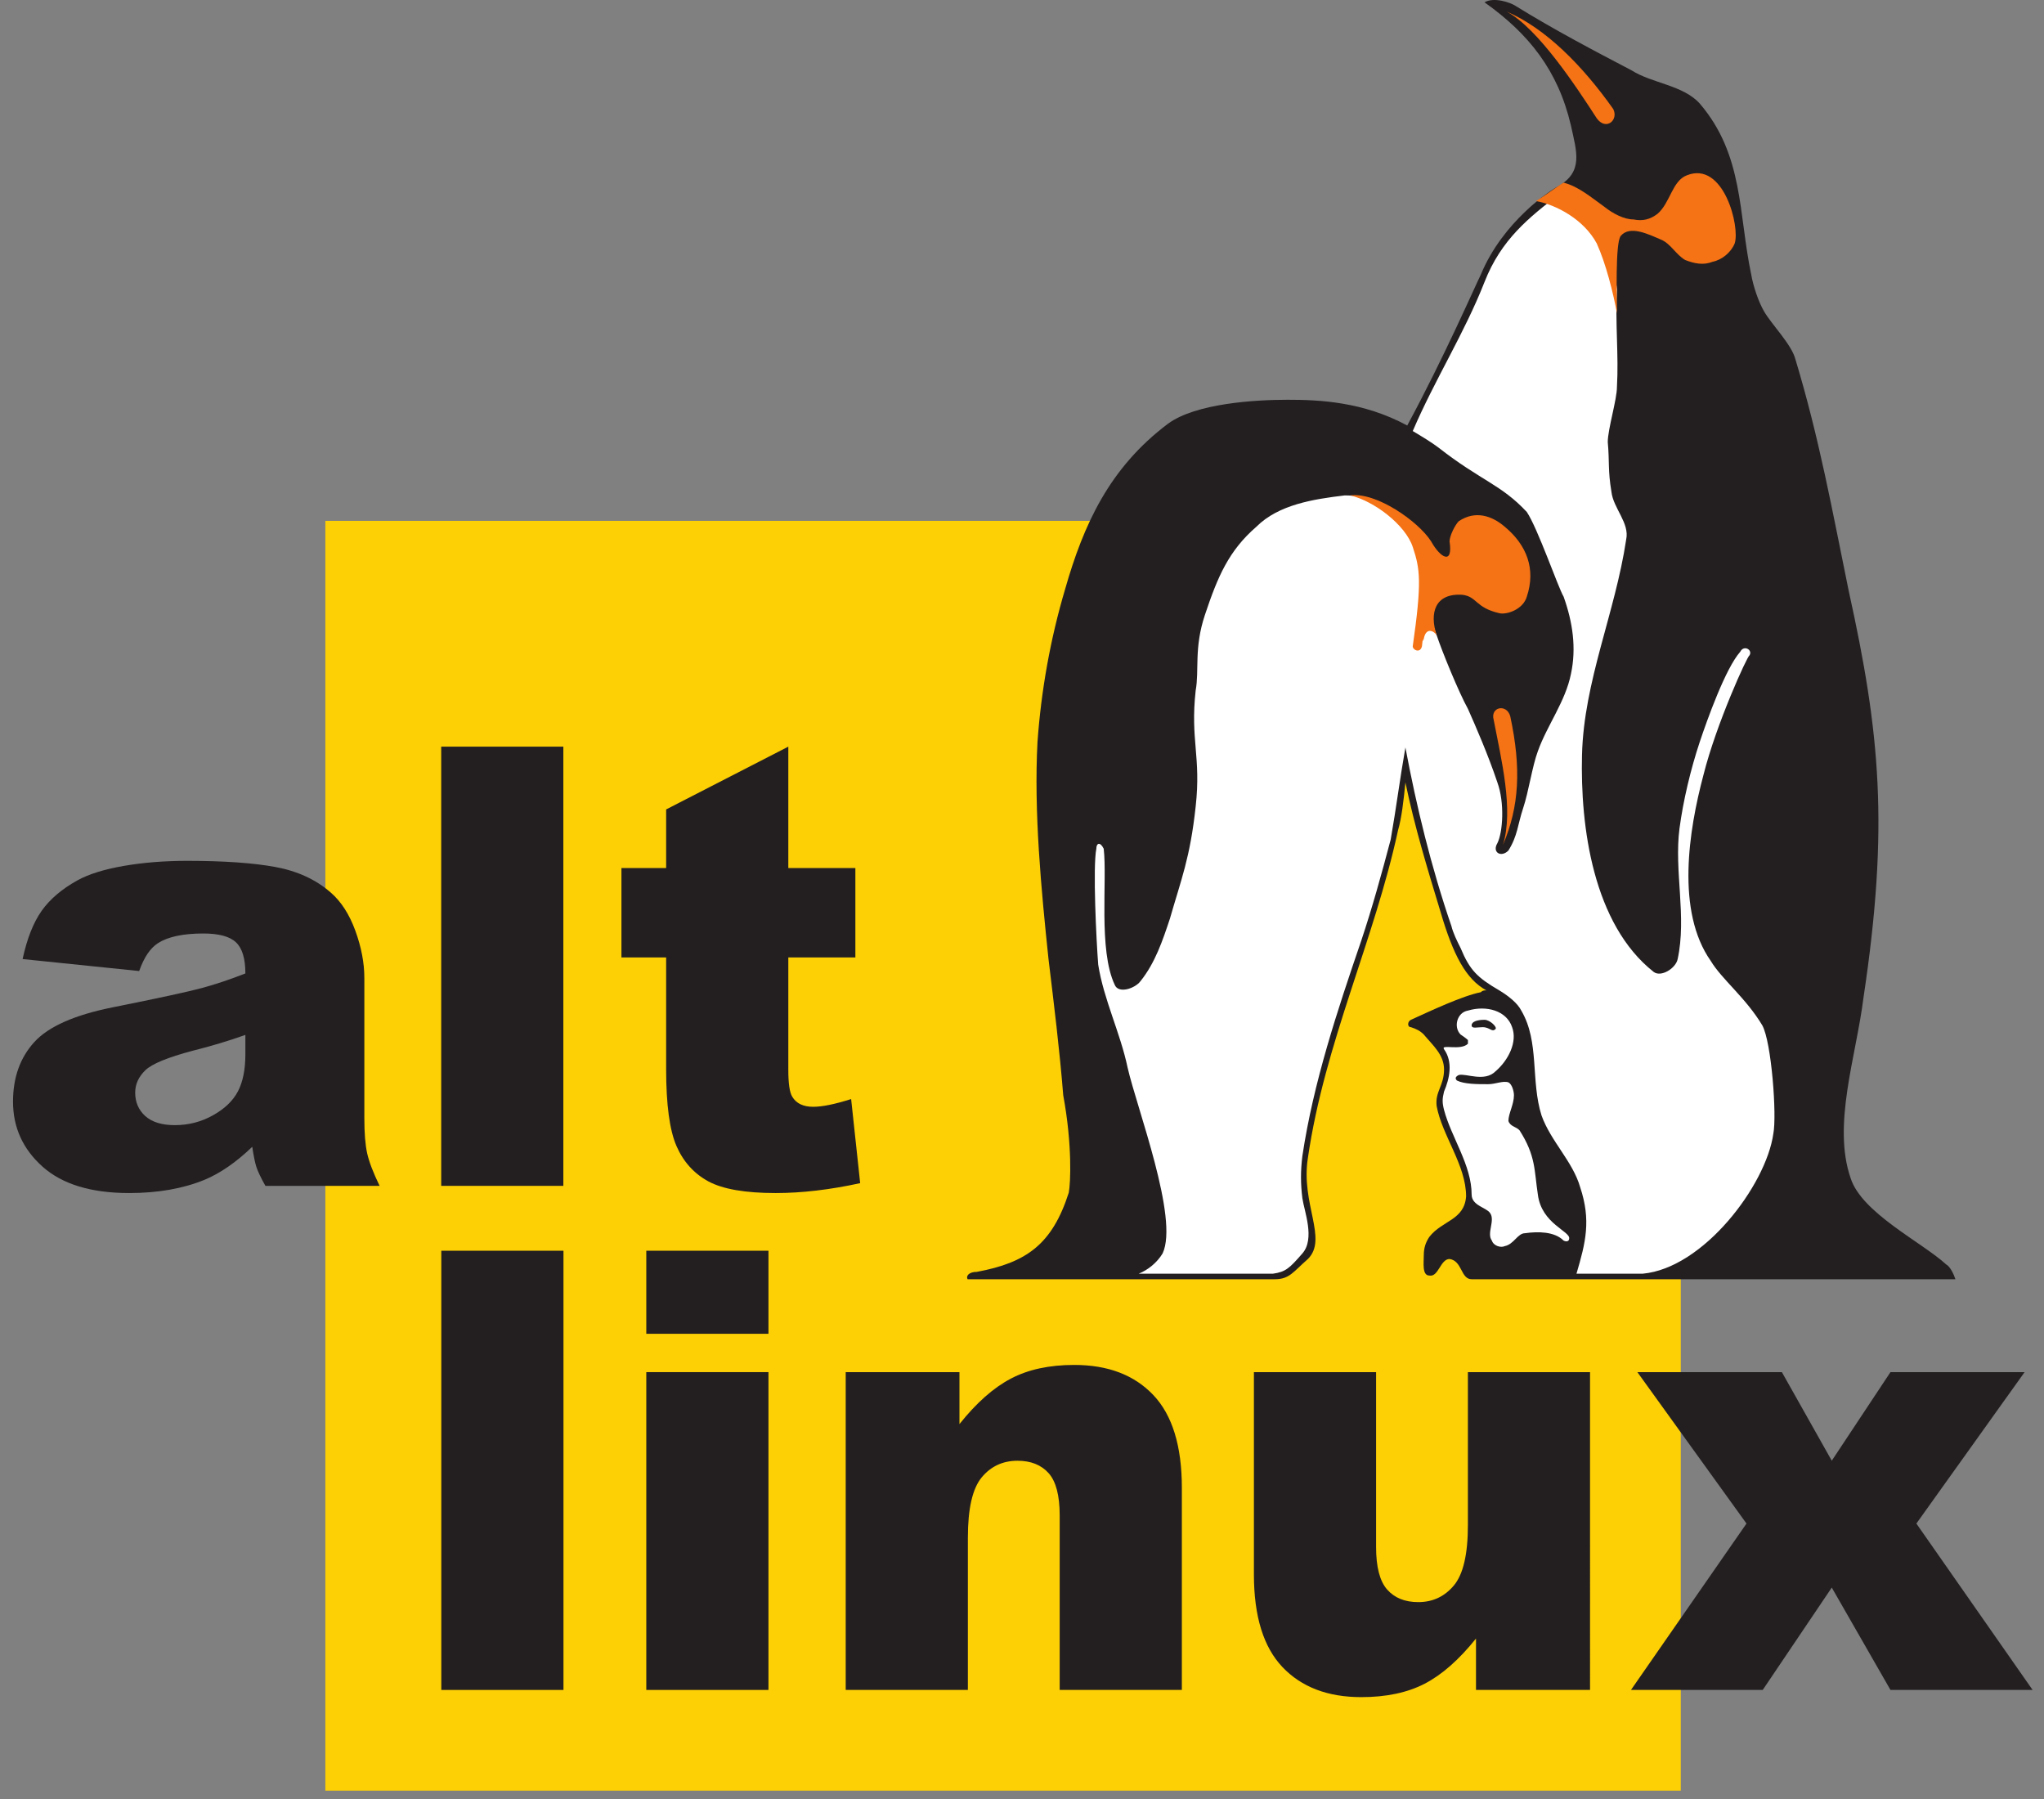 <svg height="88" viewBox="0 0 100 88" width="100" xmlns="http://www.w3.org/2000/svg"><rect x="0" y="0" width="100" height="88" fill="#808080" stroke="none"/><path d="m15.917 25.478v62.114h66.313v-62.114z" fill="#fdd005"/><path d="m72.447 48.535c-.9.179-2.429.899-3.42 1.35-.18.09-.18.36 0 .36.271.09.451.179.63.36.451.539.991.99.991 1.71 0 .809-.451 1.079-.36 1.799.269 1.441 1.439 2.88 1.439 4.411-.089 1.169-1.17 1.169-1.8 1.98-.18.27-.27.539-.27.899 0 .361-.09.99.27.99.45.091.54-.809.99-.809.63.089.541.99 1.081.99h23.669c-.09-.271-.27-.63-.449-.72-1.171-1.08-4.141-2.521-4.68-4.23-.901-2.611.27-5.94.63-8.821 1.259-8.369.81-12.96-.72-19.89-.811-3.96-1.441-7.469-2.61-11.339-.181-.72-1.17-1.71-1.531-2.34-.27-.45-.54-1.261-.63-1.801-.63-2.97-.359-5.849-2.52-8.37-.81-.9-2.34-.99-3.33-1.62-1.889-.99-3.779-1.98-5.67-3.149-.27-.181-1.08-.451-1.529-.181 2.159 1.531 3.6 3.33 4.229 6.03.27 1.26.63 2.25-.629 2.97-.361.181-2.701 1.711-3.781 4.32-.27.54-1.799 4.051-3.6 7.381-2.159-1.171-4.32-1.26-5.849-1.26-1.62 0-4.501.179-5.851 1.169-2.879 2.161-4.14 4.95-5.039 8.101-.721 2.429-1.17 4.95-1.35 7.47-.181 3.42.18 7.199.539 10.62.271 2.249.54 4.41.72 6.66.45 2.429.36 4.32.27 4.769-.809 2.521-2.069 3.421-4.499 3.871-.361 0-.541.179-.451.36h6.751 8.28c.719 0 .899-.36 1.62-.99.99-.99-.361-2.7 0-4.95.81-5.581 3.239-10.62 4.409-16.02.18-.63.271-1.441.361-2.34.449 2.16 1.079 4.229 1.709 6.3.63 2.159 1.26 3.33 2.251 3.869-.09 0-.181 0-.271.091z" fill="#231f20"/><path d="m77.127 62.304c.451-1.529.72-2.61.181-4.23-.361-1.259-1.441-2.249-1.89-3.509-.541-1.71-.09-3.6-.991-5.131-.179-.36-.63-.72-1.079-.99-1.08-.63-1.441-.99-1.89-2.069-.18-.36-.361-.72-.451-1.08-.989-2.88-1.709-5.85-2.249-8.731-.271 1.531-.45 2.97-.72 4.501-.451 1.709-.901 3.33-1.441 4.95-1.169 3.419-2.34 6.93-2.88 10.53-.09.72-.09 1.35 0 2.07.09.63.631 1.98 0 2.699-.63.72-.81.901-1.44.99-2.069 0-4.5 0-6.569 0 .45-.179.899-.539 1.17-.99.81-1.709-1.261-7.109-1.711-9.089-.359-1.71-1.17-3.33-1.439-5.041-.091-1.169-.27-4.769-.091-5.67 0-.27.18-.36.36 0 .181 1.531-.269 4.95.54 6.66.181.451.991.181 1.26-.179.72-.901 1.081-1.98 1.44-3.06.54-1.89.991-2.97 1.26-5.49.271-2.43-.269-3.241 0-5.67.18-.99-.09-2.07.45-3.69.63-1.89 1.171-3.151 2.521-4.32 1.079-1.081 2.789-1.35 4.319-1.531 4.14 0 3.601 4.501 4.501 6.841.269.809 1.08 2.789 1.529 3.6.36.809.99 2.249 1.441 3.6.36.99.269 2.43 0 2.969-.271.451.18.721.539.361.451-.721.451-1.26.72-2.071.27-.809.45-2.07.721-2.789.449-1.261 1.35-2.43 1.619-3.781.27-1.259.09-2.519-.36-3.779-.269-.45-1.259-3.33-1.799-4.14-1.26-1.351-2.251-1.53-4.321-3.15-.359-.271-.81-.541-1.26-.81 1.08-2.52 2.521-4.771 3.511-7.29.81-2.071 2.159-3.15 3.689-4.321 2.61 1.53 2.431 1.62 2.79 4.681-.09 1.62.091 3.239 0 4.77 0 .63-.449 2.069-.449 2.699.09.99 0 1.35.179 2.431.09.81.9 1.529.721 2.34-.541 3.599-2.071 6.93-2.16 10.529-.09 3.511.54 8.28 3.509 10.621.361.269 1.081-.18 1.17-.63.451-2.071-.179-4.32.09-6.391.18-1.35.541-2.879.99-4.229.361-1.081 1.26-3.6 1.98-4.411.181-.36.63-.089.45.181-.089 0-1.619 3.33-2.249 5.849-.72 2.701-1.35 6.661.359 9.091.54.9 1.71 1.799 2.52 3.149.451.811.72 4.411.54 5.31-.36 2.52-3.419 6.57-6.39 6.84-1.079 0-2.159 0-3.24 0z" fill="#fff"/><path d="m71.817 51.054v-.179c-.09-.091-.359-.27-.359-.27-.361-.36-.18-1.08.359-1.171.901-.27 1.89 0 2.161.811.27.72-.181 1.62-.811 2.159-.539.541-1.44.09-1.799.181-.181.09-.181.179-.09.27.36.179.99.179 1.529.179.36 0 .72-.179.99-.089.181.089.271.449.271.63 0 .449-.271.899-.271 1.26.09.269.36.269.54.45.81 1.26.72 1.98.901 3.149.18 1.441 1.619 1.801 1.53 2.161 0 .089-.09.18-.271.089-.449-.449-1.259-.449-1.889-.36-.36 0-.54.541-.99.631-.18.089-.541 0-.631-.271-.269-.36.18-.99-.09-1.35-.179-.27-.899-.36-.899-.9 0-1.44-.991-2.789-1.35-4.139-.091-.36-.091-.541 0-.901.269-.63.449-1.439 0-2.069-.181-.271.81.089 1.169-.271z" fill="#fff"/><path d="m73.707.565c1.531.81 3.42 3.69 4.41 5.219.451.63 1.081.091.81-.449-1.529-2.161-3.329-3.96-5.22-4.77zm-7.649 23.669c1.169.271 2.7 1.44 3.059 2.521.361 1.08.45 1.71 0 4.859 0 .181.361.36.45 0 .09-.809 0 0 .09-.36.09-.539.451-.449.631-.179-.361-1.081-.091-2.071 1.259-1.98.721.09.63.63 1.801.899.359.091 1.169-.179 1.35-.809.449-1.35 0-2.521-1.08-3.42-.631-.541-1.441-.811-2.25-.27-.181.179-.451.719-.451.99.18 1.169-.45.809-.899 0-.63-.99-2.7-2.43-3.96-2.251zm7.469 17.101c.541-1.71-.089-4.23-.45-6.121-.18-.63.63-.809.81-.179.54 2.519.45 4.41-.36 6.3zm2.97-32.4c-.18.089-.899.63-1.35.9.99.179 2.34.899 2.97 2.07.451.99.81 2.429.99 3.419 0-.63-.09-3.419.181-3.779.449-.541 1.35-.091 1.98.179.449.181.72.72 1.169.99.451.181.901.27 1.35.091.45-.091.901-.451 1.081-.9.269-.811-.541-4.05-2.34-3.33-.721.27-.811 1.35-1.441 1.889-.359.27-.72.361-1.169.27-.451 0-.991-.27-1.441-.63-.63-.449-1.259-.99-1.98-1.169z" fill="#f57215"/><g fill="#231f20"><path d="m72.628 49.885c.269 0 .63.36.539.45-.18.18-.27-.09-.63-.09-.269 0-.539.09-.539-.091 0-.179.27-.269.63-.269z"/><path d="m6.809 47.499-5.703-.586c.215-.998.526-1.784.931-2.358.406-.572.99-1.069 1.753-1.492.547-.302 1.3-.538 2.258-.705.958-.166 1.995-.249 3.109-.249 1.79 0 3.227.1 4.312.3 1.086.2 1.99.618 2.713 1.251.508.44.909 1.062 1.203 1.867.293.805.44 1.574.44 2.306v6.866c0 .732.046 1.305.139 1.72s.295.944.608 1.588h-5.588c-.224-.401-.37-.708-.439-.918-.068-.21-.136-.542-.204-.992-.784.754-1.562 1.293-2.335 1.615-1.058.432-2.286.647-3.686.647-1.86 0-3.272-.43-4.236-1.289-.964-.86-1.447-1.92-1.447-3.181 0-1.182.348-2.154 1.043-2.917.695-.761 1.978-1.328 3.848-1.7 2.242-.449 3.696-.764 4.362-.945.665-.181 1.37-.417 2.115-.71 0-.723-.153-1.231-.457-1.519-.304-.291-.839-.435-1.604-.435-.981 0-1.717.157-2.208.467-.382.243-.691.699-.927 1.369m5.196 3.125c-.826.293-1.684.551-2.578.774-1.218.323-1.989.64-2.313.951-.333.321-.5.687-.5 1.096 0 .468.164.851.493 1.148s.812.445 1.451.445c.668 0 1.288-.161 1.863-.482s.982-.714 1.223-1.177c.24-.462.361-1.063.361-1.805z"/><path d="m21.585 36.523h5.976v21.484h-5.976z"/><path d="m38.567 36.523v5.937h3.281v4.375h-3.281v5.497c0 .661.063 1.099.191 1.312.196.331.539.496 1.03.496.441 0 1.059-.127 1.853-.378l.442 4.113c-1.477.323-2.857.484-4.137.484-1.487 0-2.583-.191-3.287-.569-.704-.381-1.225-.957-1.563-1.731-.337-.774-.506-2.029-.506-3.762v-5.462h-2.187v-4.375h2.187v-2.866z"/><path d="m21.59 61.181h5.977v21.484h-5.977z"/><path d="m31.619 61.181h5.977v4.063h-5.977zm0 5.938h5.977v15.546h-5.977z"/><path d="m41.375 67.119h5.565v2.542c.829-1.039 1.667-1.781 2.516-2.225.848-.447 1.881-.669 3.1-.669 1.648 0 2.937.491 3.868 1.472.931.98 1.397 2.495 1.397 4.545v9.881h-5.977v-8.536c0-.974-.181-1.664-.541-2.068-.362-.404-.869-.607-1.522-.607-.722 0-1.307.274-1.756.818-.449.547-.673 1.526-.673 2.94v7.453h-5.977z"/><path d="m77.791 82.665h-5.58v-2.514c-.828 1.034-1.665 1.77-2.508 2.208-.844.438-1.879.658-3.107.658-1.638 0-2.923-.491-3.854-1.471s-1.396-2.491-1.396-4.531v-9.896h5.977v8.554c0 .977.18 1.67.541 2.08s.868.616 1.522.616c.711 0 1.294-.274 1.748-.821s.681-1.528.681-2.944v-7.485h5.976z"/><path d="m80.106 67.119h7.07l2.441 4.333 2.872-4.333h6.562l-5.295 7.407 5.686 8.139h-6.953l-2.872-5.007-3.378 5.007h-6.446l5.652-8.139z"/></g></svg>